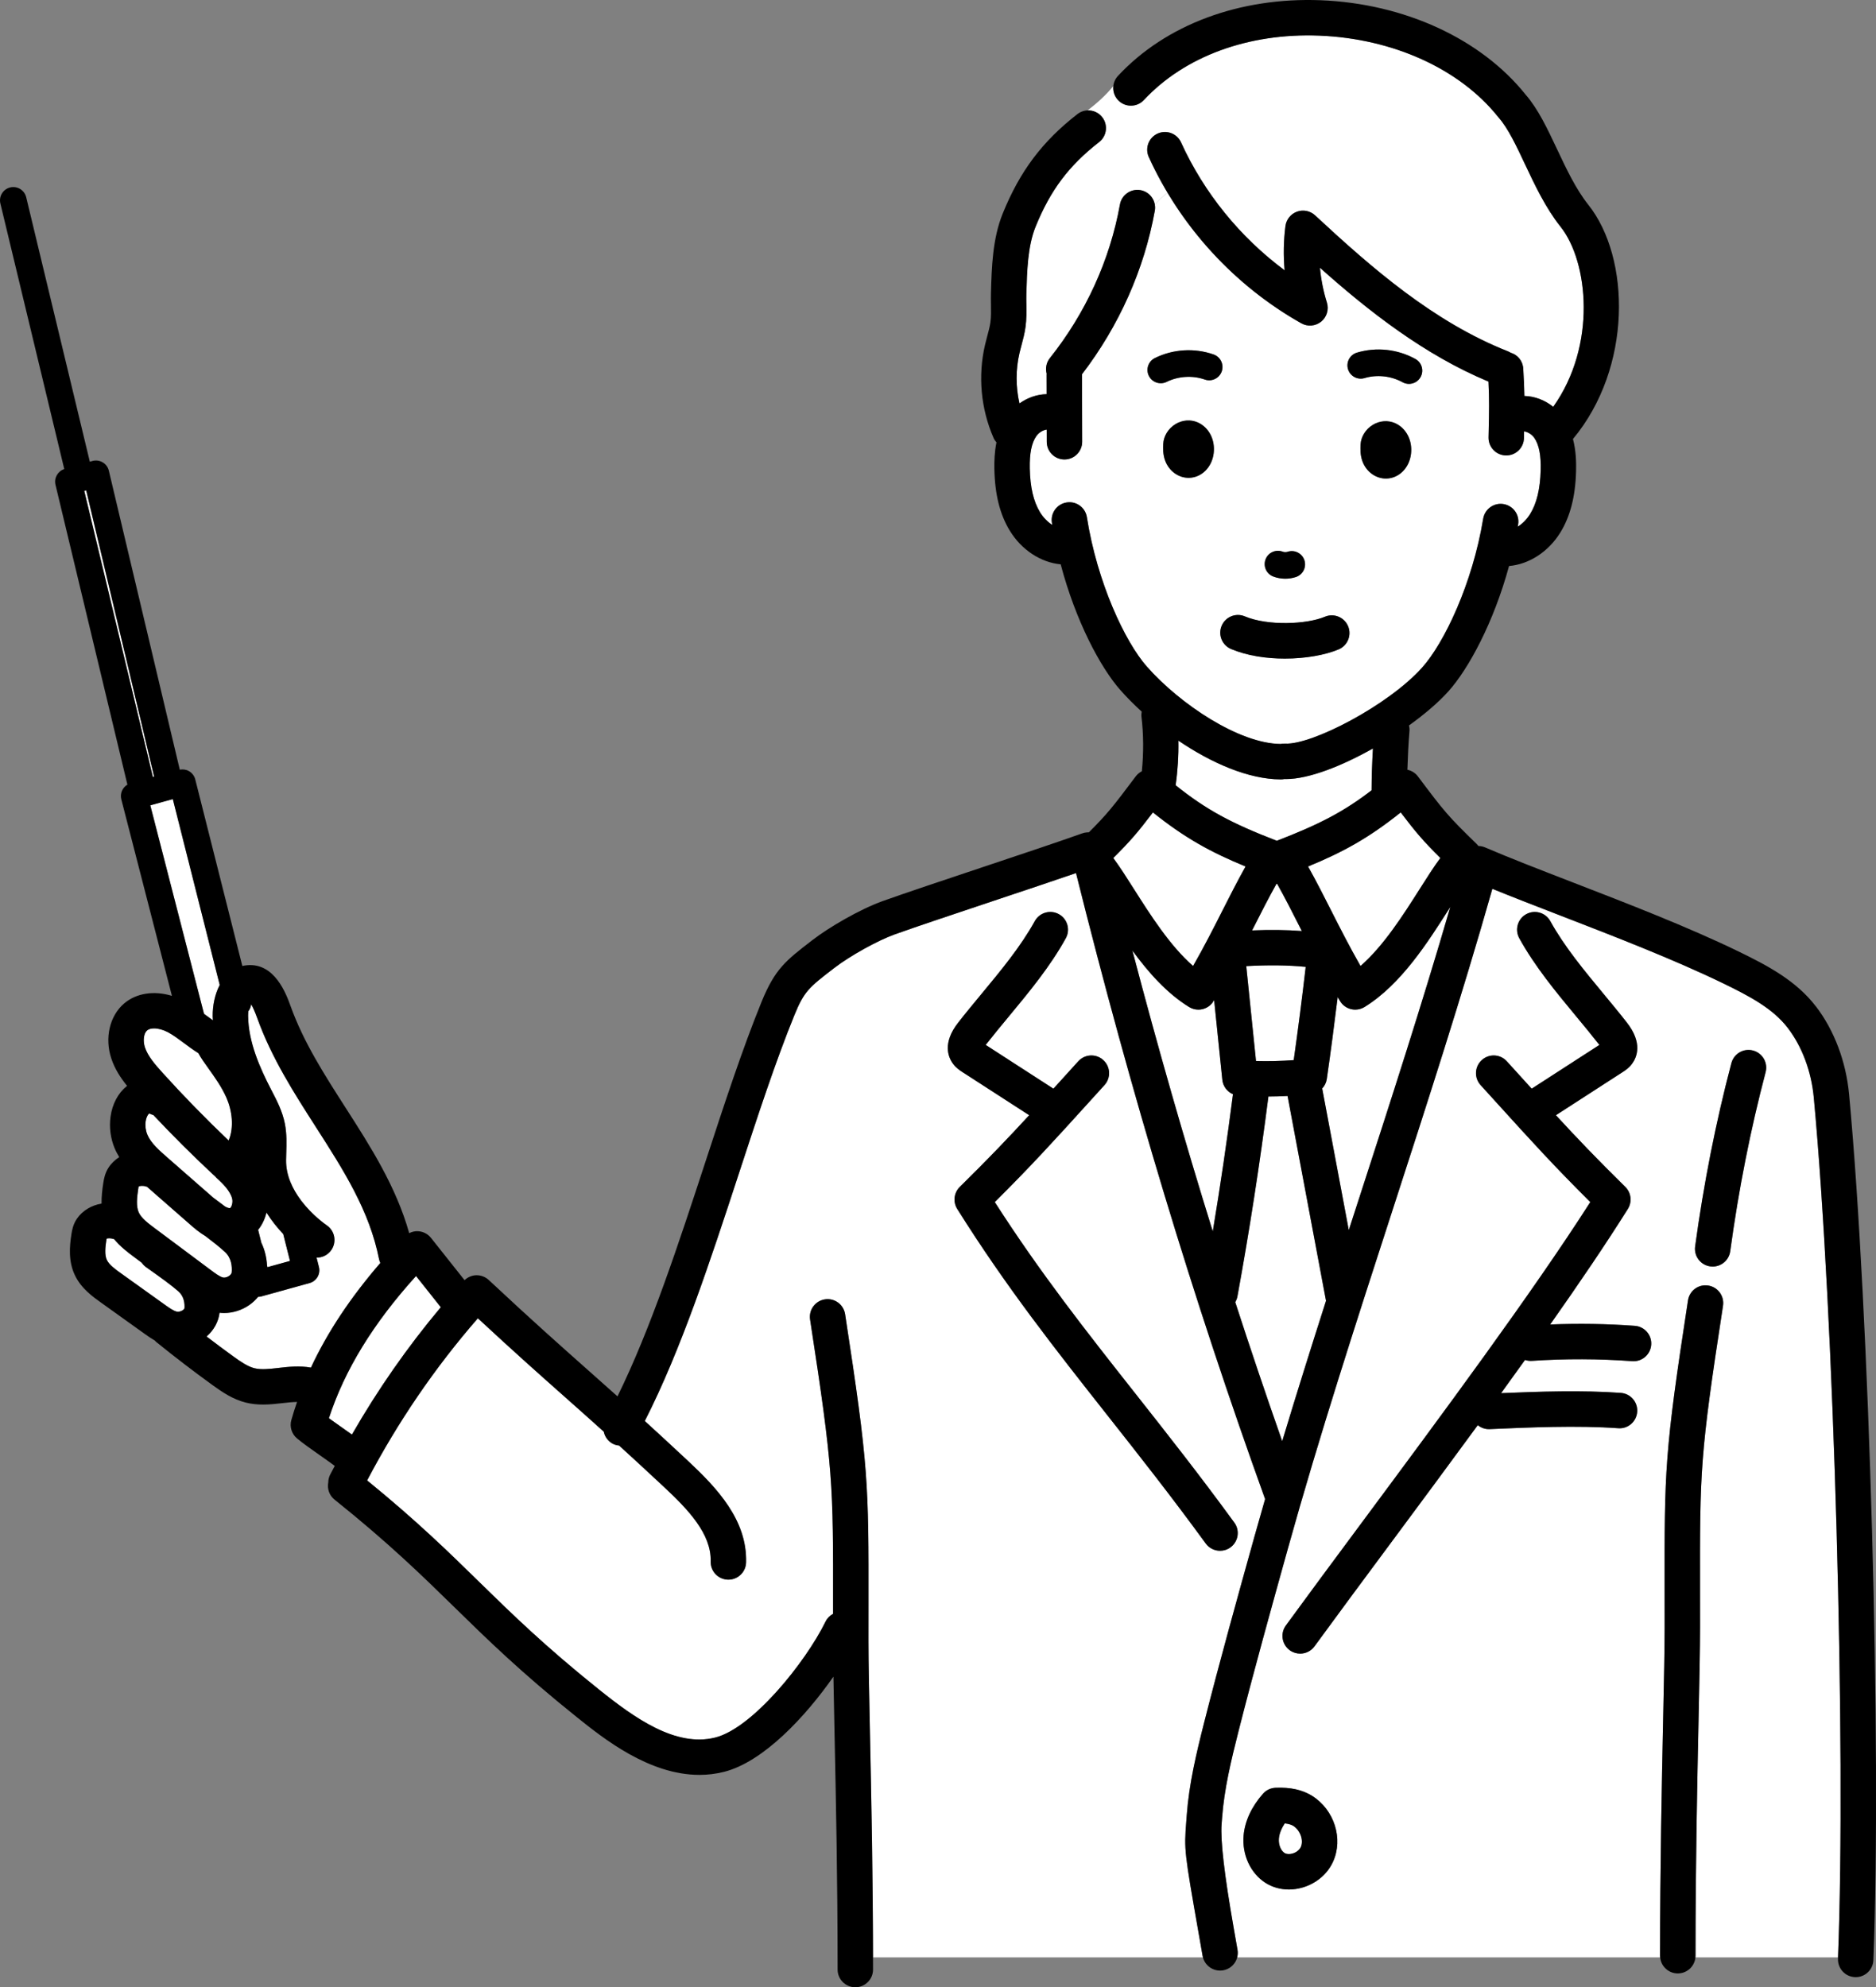 <?xml version="1.0" encoding="UTF-8"?><svg id="_レイヤー_2" xmlns="http://www.w3.org/2000/svg" width="257.721" height="273.014" viewBox="0 0 257.721 273.014"><rect x="0" y="0" width="257.721" height="273.014" fill="#808080" stroke="none"/><defs><style>.cls-1{fill:#fff;}</style></defs><g id="_レイヤー_1-2"><path class="cls-1" d="M179.7,119.041c1.146,2.052,2.142,4.019,3.18,6.067,1.211,2.391,2.455,4.845,4.026,7.602,3.176-2.77,5.867-7.011,8.105-10.536,1.022-1.612,1.959-3.087,2.86-4.302-2.339-2.32-3.349-3.499-5.446-6.258-4.439,3.55-7.973,5.471-12.726,7.427Z"/><path class="cls-1" d="M245.599,141.224c-2.051-2.68-5.257-4.371-8.927-6.15-6.738-3.269-15.064-6.488-22.41-9.328-3.295-1.274-6.453-2.496-9.25-3.636-4.121,14.536-8.984,29.555-13.703,44.111-4.966,15.315-10.102,31.153-14.332,46.338l-.033.117c-2.291,8.225-4.66,16.729-6.795,25.13-1.028,4.049-1.976,8.007-2.265,11.922l-.068.896q-.257,3.315,1.659,14.234l.528,3.016c.062.357.038.707-.049,1.036h58.127c-.007-.076-.023-.15-.023-.228,0-12.424.232-23.518.42-32.432.114-5.456.205-9.766.205-12.737l-.004-4.733c-.021-16.905-.022-19.078,3.215-40.135.203-1.329,1.439-2.244,2.775-2.035,1.328.204,2.239,1.446,2.035,2.775-3.181,20.686-3.179,22.456-3.158,39.389l.004,4.739c0,3.022-.091,7.354-.206,12.84-.187,8.892-.419,19.957-.419,32.329,0,.078-.016.152-.023.228h19.598c1.125-28.863-.55-88.375-3.329-118.116-.337-3.603-1.605-7.001-3.572-9.569ZM183.132,255.765c-.771,1.696-2.294,2.987-4.181,3.544-.627.185-1.263.276-1.888.276-1.157,0-2.276-.312-3.227-.922-2.052-1.314-3.227-3.869-2.992-6.508.176-1.976,1.097-3.956,2.662-5.729.439-.497,1.063-.794,1.728-.82,2.042-.086,3.694.282,5.02,1.112,3.049,1.911,4.313,5.886,2.878,9.047ZM224.414,187.007c-.061,0-.121-.002-.182-.007-4.558-.336-9.189-.351-13.763-.045-.341.024-.668-.021-.967-.124-1.082,1.511-2.177,3.032-3.288,4.564,5.144-.22,11.164-.423,16.448-.036,1.341.097,2.348,1.263,2.25,2.604s-1.258,2.354-2.604,2.25c-5.617-.407-12.3-.114-17.667.124-.036,0-.073.002-.109.002-.575,0-1.101-.209-1.52-.548-3.974,5.433-8.02,10.89-11.894,16.111-3.806,5.13-7.401,9.975-10.537,14.277-.477.653-1.218,1-1.969,1-.497,0-.999-.151-1.432-.467-1.086-.792-1.324-2.314-.533-3.4,3.148-4.319,6.749-9.172,10.562-14.311,10.924-14.724,23.242-31.328,31.259-43.856-5.043-5.021-8.172-8.471-12.716-13.481l-2.353-2.592c-.904-.994-.831-2.533.164-3.438.993-.905,2.532-.831,3.438.164l2.355,2.596c.363.4.715.788,1.062,1.17l9.3-6.01c-.019-.023-.037-.048-.057-.073-.992-1.27-2.023-2.515-3.115-3.832-2.8-3.379-5.695-6.874-7.834-10.755-.648-1.177-.22-2.657.958-3.306,1.176-.647,2.656-.22,3.306.957,1.916,3.479,4.662,6.793,7.318,9.998,1.065,1.287,2.168,2.617,3.202,3.941,2.185,2.795,1.385,4.743.713,5.655-.428.582-.937.912-1.273,1.131l-9.191,5.939c2.876,3.122,5.621,5.999,9.533,9.849.813.801.961,2.06.354,3.027-2.989,4.765-6.657,10.172-10.671,15.874,3.878-.153,7.777-.098,11.626.186,1.341.099,2.348,1.266,2.248,2.605-.094,1.279-1.161,2.255-2.424,2.255ZM242.56,147.298c-2.073,7.854-3.71,16.13-4.865,24.602-.166,1.22-1.21,2.104-2.408,2.104-.109,0-.22-.007-.332-.022-1.331-.182-2.264-1.408-2.082-2.74,1.182-8.667,2.857-17.142,4.982-25.186.343-1.301,1.679-2.08,2.974-1.731,1.3.343,2.075,1.675,1.731,2.974Z"/><path class="cls-1" d="M178.842,127.907c-.101-.2-.203-.4-.304-.599-1.025-2.023-2.012-3.966-3.133-5.97-1.12,2.002-2.107,3.944-3.131,5.966-.087.172-.175.345-.263.518,2.491-.103,4.728-.075,6.83.085Z"/><path class="cls-1" d="M172.548,145.765c1.727.046,3.457.006,5.18-.123.602-4.253,1.154-8.546,1.647-12.81-2.438-.239-5.078-.271-8.166-.103l1.339,13.036Z"/><path class="cls-1" d="M187.453,138.349c-.388.237-.83.361-1.276.361-.192,0-.385-.023-.574-.069-.631-.153-1.175-.552-1.51-1.108-.113-.187-.217-.366-.327-.55-.462,3.761-.951,7.524-1.494,11.254-.073.503-.303.95-.632,1.303l3.653,19.456c.462-1.428.925-2.856,1.385-4.276,4.292-13.237,8.708-26.863,12.56-40.122-.04.062-.079.124-.119.186-2.962,4.667-6.649,10.476-11.667,13.566Z"/><path class="cls-1" d="M169.697,178.889c2.081,6.417,4.23,12.782,6.451,19.104,1.932-6.409,3.96-12.861,6.018-19.287l-5.283-28.137c-.876.047-1.753.069-2.63.074-1.171,9.16-2.595,18.382-4.253,27.439-.054.294-.158.565-.302.807Z"/><path class="cls-1" d="M177.668,250.841c-.211-.132-.57-.277-1.168-.343-.398.6-.739,1.321-.808,2.088-.072.814.252,1.646.771,1.979.27.173.684.2,1.11.075.516-.152.947-.493,1.127-.889.419-.922-.073-2.31-1.032-2.911Z"/><path class="cls-1" d="M36.74,174.086l3.098-.857-.929-3.693c-.779-.828-1.588-1.812-2.302-2.953-.207.864-.589,1.686-1.145,2.377l.44,1.765c.461.958.725,2.023.787,3.159l.051.203Z"/><path class="cls-1" d="M21.167,141.287c-.401,0-.74.09-.958.276-.466.398-.597,1.42-.298,2.323.395,1.196,1.339,2.301,2.44,3.518,2.889,3.192,5.932,6.311,9.061,9.286.771-1.84.459-4.16-.313-5.905-.648-1.465-1.606-2.804-2.452-3.984-.562-.786-1.048-1.464-1.397-2.116-.715-.445-1.365-.93-2-1.402-.75-.559-1.459-1.087-2.177-1.47-.649-.346-1.339-.525-1.906-.525Z"/><path class="cls-1" d="M34.948,187.968c.932.235,2.088.102,3.314-.039,1.365-.157,2.882-.324,4.454-.044,2.265-4.857,5.424-9.62,9.535-14.377-.077-.169-.143-.346-.181-.536-1.315-6.661-4.893-12.238-8.68-18.144-2.987-4.657-6.075-9.473-8.048-14.951-.348-.966-.627-1.547-.839-1.913-.033.351-.166.68-.379.952-.024.205-.04.418-.038.646.036,3.62,1.619,7.152,3.162,10.131l.133.255c.663,1.275,1.414,2.72,1.751,4.416.28,1.408.234,2.8.194,4.027-.01.326-.021.652-.025.978-.029,2.12.903,4.001,2.012,5.49.038.046.071.094.105.144,1.524,1.992,3.333,3.241,3.465,3.33,1.112.755,1.403,2.268.648,3.38-.475.701-1.252,1.074-2.041,1.066l.324,1.289c.242.961-.328,1.939-1.283,2.204l-6.621,1.833c-.149.042-.303.06-.455.062-.338.413-.733.79-1.19,1.11-1.04.728-2.273,1.111-3.485,1.111-.207,0-.412-.018-.617-.04-.153,1.242-.783,2.4-1.783,3.265,1.193.912,2.395,1.809,3.601,2.683,1.072.777,2.035,1.439,2.967,1.674Z"/><path class="cls-1" d="M176.451,107.023c-.162.034-.329.053-.501.053h-.009c-4.42-.016-9.521-2.242-14.057-5.325.039,2.064-.089,4.122-.377,6.131,4.227,3.382,7.634,5.211,13.898,7.627,5.824-2.246,9.179-3.984,13.019-6.936.005-1.896.075-3.816.185-5.743-4.328,2.44-8.848,4.2-11.92,4.2-.081,0-.159-.004-.237-.006Z"/><path class="cls-1" d="M48.347,197.084c3.551-6.185,7.633-12.043,12.21-17.496l-3.403-4.286c-5.878,6.492-9.815,12.918-11.971,19.537.484.351,1.021.728,1.572,1.114.533.374,1.07.754,1.593,1.13Z"/><path class="cls-1" d="M158.642,28.129c.044.266.053.542.003.823-1.456,8.091-4.92,15.831-10.006,22.471,0,.012.004.023.004.036l.023,9.229c.003,1.344-1.083,2.437-2.428,2.44h-.006c-1.342,0-2.431-1.085-2.434-2.427l-.004-1.676c-.451.042-1.057.364-1.421.886-.658.942-.945,2.354-.904,4.444.05,2.578.508,4.545,1.402,6.013.45.74,1.046,1.342,1.688,1.753-.017-.103-.037-.203-.054-.306-.209-1.328.698-2.573,2.025-2.782,1.329-.215,2.573.697,2.783,2.025,1.406,8.936,5.21,17.088,8.239,20.522,4.587,5.199,12.706,10.589,18.375,10.628.199-.039.404-.062.617-.048,3.685.2,14.184-5.262,18.819-10.439,3.054-3.41,6.918-11.533,8.393-20.461.22-1.326,1.477-2.227,2.798-2.004,1.326.219,2.224,1.472,2.005,2.798-.017.103-.039.204-.056.306.645-.405,1.242-1.002,1.7-1.741.905-1.461,1.379-3.425,1.448-6.001.057-2.09-.221-3.504-.871-4.451-.358-.518-.955-.846-1.403-.898,0,.023,0,.043-.001.066l-.019.858c-.027,1.326-1.111,2.382-2.432,2.382-.018,0-.035,0-.053,0-1.344-.029-2.41-1.141-2.381-2.485l.019-.86c.06-2.778.091-4.294-.028-6.801-8.815-3.673-16.474-9.682-23.151-15.641.15,1.625.47,3.234.955,4.785.297.952-.017,1.99-.792,2.618-.776.628-1.855.718-2.726.229-7.548-4.251-13.923-10.509-18.37-17.933-.663.455-1.215,1.06-1.759,1.644ZM166.733,62.271c-.236,1.926-1.665,3.345-3.398,3.374-.017,0-.034,0-.051,0-1.416,0-2.708-.954-3.226-2.388-.317-.879-.279-1.714-.254-2.267v-.003c.051-1.076.692-2.117,1.676-2.718.957-.585,2.113-.667,3.093-.223,1.517.688,2.385,2.386,2.16,4.225ZM193.839,62.372c-.236,1.926-1.665,3.345-3.398,3.374-.017,0-.034,0-.051,0-1.416,0-2.708-.954-3.226-2.388-.316-.881-.278-1.714-.253-2.265.048-1.076.689-2.118,1.673-2.72.957-.586,2.115-.671,3.095-.226,1.517.688,2.385,2.386,2.16,4.225ZM186.412,48.446c2.668-.797,5.599-.48,8.036.874.881.49,1.198,1.601.709,2.482-.334.601-.956.939-1.598.939-.3,0-.604-.074-.885-.23-1.559-.866-3.51-1.079-5.218-.567-.963.288-1.982-.26-2.271-1.227-.288-.966.261-1.983,1.227-2.271ZM173.858,76.85c.357-.943,1.41-1.417,2.354-1.061.212.081.46.086.677.015.956-.319,1.988.204,2.306,1.16.315.957-.204,1.99-1.161,2.306-.474.157-.968.235-1.462.235-.562,0-1.123-.101-1.652-.301-.942-.357-1.417-1.411-1.061-2.354ZM171.016,84.679c3.126,1.321,8.477,1.112,10.994.05,1.237-.521,2.666.059,3.188,1.297.522,1.238-.059,2.666-1.297,3.188-1.854.781-4.57,1.264-7.397,1.264-2.555,0-5.2-.394-7.382-1.316-1.238-.523-1.817-1.951-1.294-3.189.522-1.238,1.951-1.817,3.188-1.294ZM166.721,48.697c.951.334,1.451,1.375,1.118,2.327-.334.951-1.374,1.453-2.327,1.118-1.684-.59-3.642-.47-5.238.321-.261.129-.537.19-.81.19-.672,0-1.318-.373-1.637-1.015-.447-.903-.078-1.999.825-2.446,2.499-1.238,5.44-1.418,8.068-.495Z"/><path class="cls-1" d="M149.403,15.174c.757-.03,1.516.288,2.017.931.826,1.061.636,2.59-.425,3.416-4.168,3.245-6.7,6.62-8.739,11.649-1.074,2.65-1.172,6.125-1.258,9.189-.014.47-.005.94.003,1.41.016,1.015.033,2.063-.122,3.178-.125.896-.343,1.709-.554,2.495-.093.348-.187.695-.268,1.044-.533,2.28-.521,4.668-.008,6.946,1.124-.814,2.437-1.256,3.732-1.278l-.007-2.684c0-.041.01-.078.012-.119-.195-.722-.063-1.522.439-2.151,4.927-6.184,8.257-13.484,9.628-21.11.238-1.324,1.512-2.203,2.826-1.964,1.042.187,1.799,1.015,1.962,2.003.544-.584,1.096-1.189,1.759-1.644-.95-1.586-1.817-3.222-2.582-4.907-.556-1.224-.015-2.667,1.209-3.223,1.222-.557,2.666-.016,3.223,1.208,3.155,6.941,8.112,13.032,14.228,17.573-.181-2.026-.144-4.071.114-6.078.117-.904.729-1.667,1.586-1.977.854-.311,1.816-.116,2.483.504,7.802,7.241,16.275,14.648,26.507,18.687.125.049.239.115.351.181.96.283,1.678,1.124,1.741,2.176.092,1.514.139,2.684.159,3.771,1.388.035,2.793.553,3.96,1.491,6.006-8.446,4.826-19.944,1.007-24.74-2.059-2.585-3.558-5.769-4.881-8.578-1.196-2.541-2.326-4.94-3.608-6.398-.026-.03-.051-.06-.075-.09-5.267-6.614-14.466-10.797-24.608-11.189-9.716-.375-18.482,2.849-24.069,8.848-.916.983-2.456,1.039-3.439.122-.587-.546-.835-1.314-.753-2.053-1.029,1.275-2.247,2.36-3.55,3.362Z"/><path class="cls-1" d="M20.047,174.069c-.234-.167-.421-.372-.576-.595l-1.133-.846c-.811-.605-1.82-1.368-2.662-2.396-.033-.009-.066-.011-.099-.021-.435-.141-.775-.096-.935-.04-.005.035-.01.071-.016.106-.167,1.056-.275,2.128.056,2.823.33.692,1.267,1.357,2.094,1.943,1.261.895,2.112,1.508,2.962,2.121.846.61,1.691,1.221,2.945,2.109.547.389,1.11.789,1.57.913.221.06.54-.002.793-.152.199-.118.283-.246.291-.279.053-.69-.051-1.661-.842-2.356-1.008-.885-2.503-1.947-3.95-2.976l-.5-.355Z"/><path class="cls-1" d="M30.615,175.501c.232.063.587-.023.859-.213.164-.115.343-.304.358-.492.064-.824-.042-1.976-.917-2.786-.712-.66-1.664-1.41-2.669-2.174-.885-.527-1.594-1.144-2.05-1.543l-6.006-5.256c-.041-.011-.083-.014-.124-.028-.49-.164-.888-.081-1.027.009-.02.088-.029.179-.042.268-.188,1.211-.311,2.442.06,3.273.356.799,1.332,1.527,2.192,2.17l7.755,5.788c.563.42,1.146.854,1.611.984Z"/><path class="cls-1" d="M29.713,161.789c-.069-.063-.124-.135-.184-.203-.124-.102-.225-.196-.3-.266-2.795-2.609-5.527-5.335-8.157-8.129-.188-.052-.372-.119-.548-.218-.02.008-.04.019-.055.03-.214.174-.394.592-.459,1.066-.083.605,0,1.25.234,1.812.481,1.157,1.636,2.167,2.753,3.144l6.288,5.502.47.351c.395.295.793.593,1.187.891.412.221.603.217.668.193.159-.079.429-.703.28-1.298-.259-1.037-1.246-2.036-2.177-2.876Z"/><path class="cls-1" d="M165.208,268.712l-.528-3.014c-1.983-11.308-2.021-11.524-1.717-15.451l.067-.878c.317-4.309,1.317-8.496,2.401-12.764,2.147-8.454,4.524-16.985,6.823-25.236l.032-.118c.49-1.759.995-3.529,1.508-5.302-9.925-27.544-18.428-55.719-25.976-86.001-3.069,1.058-7.209,2.441-11.248,3.789-5.275,1.762-10.73,3.584-13.675,4.641-2.346.842-6.146,2.954-8.296,4.613l-.119.092c-3.318,2.558-4.008,3.091-5.356,6.399-2.563,6.293-4.998,13.728-7.575,21.598-3.928,11.999-7.983,24.374-12.972,34.143,1.781,1.622,3.738,3.425,5.97,5.514,3.93,3.678,8.109,8.088,7.947,13.917-.037,1.32-1.119,2.366-2.431,2.366-.023,0-.046,0-.069,0-1.343-.037-2.402-1.157-2.365-2.5.106-3.808-3.107-7.141-6.407-10.228-2.32-2.171-4.336-4.026-6.172-5.697-.309-.033-.617-.108-.906-.267-.65-.356-1.062-.967-1.202-1.64-1.916-1.726-3.661-3.276-5.37-4.792-3.447-3.059-6.999-6.211-11.926-10.786-5.916,6.793-11.015,14.274-15.211,22.275,6.836,5.569,11.187,9.828,15.403,13.956,4.421,4.327,8.992,8.802,16.484,14.801,4.858,3.891,10.496,7.929,15.936,6.565,5.102-1.278,12.381-10.288,15.151-15.929.232-.473.6-.833,1.032-1.065v-1.04c.021-16.932.024-18.702-3.156-39.388-.204-1.329.707-2.571,2.036-2.775,1.325-.205,2.571.707,2.775,2.035,3.237,21.057,3.234,23.229,3.214,40.134l-.004,4.734c0,2.972.091,7.281.206,12.737.179,8.509.397,19.019.417,30.761h45.331c-.017-.066-.041-.129-.053-.197ZM131.498,166.086c-.606-.968-.459-2.227.354-3.027,3.913-3.85,6.657-6.727,9.533-9.849l-9.188-5.937c-.34-.221-.849-.551-1.277-1.134-.671-.912-1.471-2.86.714-5.655,1.033-1.322,2.135-2.651,3.199-3.937,2.657-3.206,5.404-6.521,7.321-10.001.648-1.177,2.13-1.606,3.306-.957,1.178.648,1.606,2.128.958,3.306-2.14,3.883-5.036,7.378-7.837,10.758-1.092,1.317-2.122,2.561-3.112,3.828-.021.025-.039.05-.057.074l9.3,6.01c.347-.382.699-.77,1.062-1.17l2.355-2.596c.903-.995,2.443-1.069,3.438-.164.995.904,1.068,2.443.164,3.438l-2.353,2.592c-4.544,5.011-7.673,8.461-12.716,13.48,6.244,9.744,12.59,17.787,19.285,26.274,4.358,5.525,8.865,11.238,13.623,17.764.791,1.086.553,2.608-.533,3.4-.433.315-.935.467-1.432.467-.751,0-1.492-.347-1.969-1-4.702-6.451-9.18-12.127-13.511-17.616-7.152-9.066-13.909-17.631-20.63-28.348Z"/><path class="cls-1" d="M28.158,139.38c.373.278.735.547,1.093.795-.008-.189-.03-.374-.032-.565-.015-1.472.3-3.023.966-4.295l-6.444-25.534-3.093.856,7.378,28.646c.043.032.089.064.132.095Z"/><path class="cls-1" d="M166.796,137.4c-.027.045-.051.087-.078.132-.335.557-.879.955-1.51,1.108-.189.046-.383.069-.574.069-.447,0-.889-.124-1.276-.361-3.041-1.873-5.592-4.746-7.79-7.757,3.464,13.197,7.133,26.016,11.042,38.583,1.042-6.262,1.968-12.566,2.775-18.845-.793-.34-1.371-1.086-1.464-1.985l-1.124-10.944Z"/><path class="cls-1" d="M152.94,117.872c.9,1.215,1.837,2.69,2.859,4.302,2.238,3.525,4.931,7.767,8.105,10.536,1.573-2.758,2.816-5.213,4.028-7.605,1.037-2.047,2.033-4.013,3.178-6.064-4.753-1.956-8.286-3.877-12.726-7.427-2.099,2.761-3.108,3.94-5.445,6.258Z"/><polygon class="cls-1" points="11.842 67.369 11.579 67.444 21.006 106.751 21.175 106.705 11.842 67.369"/><path d="M167.608,213.05c.497,0,.999-.151,1.432-.467,1.086-.792,1.324-2.314.533-3.4-4.758-6.525-9.265-12.238-13.623-17.764-6.695-8.487-13.041-16.53-19.285-26.274,5.043-5.02,8.172-8.47,12.716-13.48l2.353-2.592c.904-.994.831-2.533-.164-3.438-.994-.905-2.534-.831-3.438.164l-2.355,2.596c-.363.4-.715.788-1.062,1.17l-9.3-6.01c.018-.024.036-.049.057-.074.99-1.268,2.021-2.511,3.112-3.828,2.801-3.38,5.697-6.875,7.837-10.758.648-1.177.22-2.657-.958-3.306-1.176-.649-2.657-.22-3.306.957-1.917,3.48-4.664,6.795-7.321,10.001-1.064,1.285-2.166,2.614-3.199,3.937-2.185,2.795-1.385,4.743-.714,5.655.429.583.938.913,1.277,1.134l9.188,5.937c-2.876,3.122-5.621,5.999-9.533,9.849-.813.801-.961,2.06-.354,3.027,6.721,10.717,13.478,19.281,20.63,28.348,4.331,5.489,8.809,11.165,13.511,17.616.477.653,1.218,1,1.969,1Z"/><path d="M249.464,138.265c-2.697-3.522-6.586-5.591-10.668-7.571-6.919-3.356-15.346-6.614-22.779-9.488-4.455-1.723-8.663-3.35-11.99-4.783-.303-.13-.617-.193-.928-.197-.069-.088-.135-.178-.216-.257-3.99-3.881-4.442-4.443-8.101-9.315-.353-.471-.867-.783-1.437-.906.055-1.772.14-3.553.288-5.336.021-.259-.01-.508-.066-.748,2.151-1.547,4.055-3.17,5.422-4.696,2.764-3.086,6.206-9.437,8.321-17.207,2.724-.234,5.386-1.923,7.032-4.579,1.371-2.213,2.082-4.972,2.175-8.433.033-1.235-.002-2.829-.427-4.437,8.158-9.783,7.933-24.87,2.104-32.19-1.704-2.141-3.017-4.926-4.285-7.62-1.337-2.838-2.6-5.521-4.315-7.492C203.453,5.328,192.919.478,181.404.032c-11.131-.423-21.267,3.357-27.82,10.394-.916.983-.861,2.523.123,3.439.983.917,2.523.861,3.439-.122,5.587-5.999,14.354-9.222,24.069-8.848,10.143.393,19.342,4.576,24.608,11.189.024.031.049.061.075.09,1.282,1.458,2.412,3.858,3.608,6.398,1.323,2.809,2.822,5.993,4.881,8.578,3.818,4.796,4.998,16.294-1.007,24.74-1.167-.938-2.573-1.456-3.96-1.491-.02-1.086-.067-2.256-.159-3.771-.064-1.052-.782-1.893-1.741-2.176-.112-.067-.226-.132-.351-.181-10.231-4.039-18.705-11.446-26.507-18.687-.667-.621-1.629-.815-2.483-.504-.857.31-1.469,1.073-1.586,1.977-.258,2.007-.295,4.052-.114,6.078-6.115-4.541-11.072-10.631-14.228-17.573-.557-1.224-2.001-1.765-3.223-1.208-1.224.556-1.765,1.999-1.209,3.223,4.351,9.57,11.792,17.681,20.952,22.84.87.489,1.949.399,2.726-.229.775-.628,1.089-1.666.792-2.618-.485-1.551-.805-3.16-.955-4.785,6.677,5.958,14.336,11.968,23.151,15.641.119,2.506.088,4.023.028,6.801l-.019.86c-.029,1.344,1.037,2.456,2.381,2.485.018,0,.035,0,.053,0,1.32,0,2.404-1.056,2.432-2.382l.019-.858c0-.023,0-.043.001-.066.448.052,1.045.379,1.403.898.65.947.928,2.361.871,4.451-.069,2.577-.543,4.54-1.448,6.001-.458.739-1.055,1.337-1.7,1.741.018-.103.039-.203.056-.306.219-1.326-.679-2.579-2.005-2.798-1.321-.223-2.578.678-2.798,2.004-1.475,8.928-5.339,17.051-8.393,20.461-4.636,5.177-15.135,10.639-18.819,10.439-.213-.014-.418.009-.617.048-5.669-.039-13.788-5.429-18.375-10.628-3.029-3.435-6.833-11.587-8.239-20.522-.21-1.329-1.454-2.241-2.783-2.025-1.327.209-2.234,1.455-2.025,2.782.016.103.037.203.054.306-.642-.411-1.237-1.013-1.688-1.753-.895-1.468-1.353-3.435-1.402-6.013-.041-2.091.246-3.502.904-4.444.364-.522.969-.845,1.421-.886l.004,1.676c.003,1.342,1.092,2.427,2.434,2.427h.006c1.345-.003,2.431-1.096,2.428-2.44l-.023-9.229c0-.012-.003-.023-.004-.036,5.086-6.639,8.55-14.379,10.006-22.471.237-1.323-.642-2.588-1.965-2.826-1.314-.238-2.588.641-2.826,1.964-1.371,7.626-4.701,14.926-9.628,21.11-.502.63-.633,1.43-.439,2.151-.002.04-.012.078-.012.119l.007,2.684c-1.295.022-2.608.464-3.732,1.278-.514-2.278-.526-4.666.008-6.946.081-.35.175-.697.268-1.044.211-.786.429-1.6.554-2.495.155-1.114.138-2.163.122-3.178-.008-.47-.017-.939-.003-1.41.086-3.065.184-6.54,1.258-9.189,2.039-5.029,4.571-8.404,8.739-11.649,1.061-.826,1.251-2.355.425-3.416-.825-1.061-2.354-1.251-3.415-.425-4.835,3.765-7.903,7.851-10.259,13.662-1.404,3.463-1.516,7.404-1.613,10.881-.016.541-.008,1.083,0,1.625.015.868.027,1.688-.075,2.429-.083.597-.254,1.233-.435,1.906-.106.398-.213.796-.307,1.197-.991,4.242-.577,8.776,1.165,12.768.103.237.242.446.404.631-.269,1.339-.304,2.632-.284,3.671.067,3.462.758,6.226,2.112,8.45,1.626,2.668,4.275,4.378,6.998,4.632,2.056,7.784,5.45,14.16,8.191,17.268.88.997,1.873,1.995,2.939,2.969-.042.232-.061.471-.032.718.292,2.43.302,5.007.049,7.475-.322.167-.609.397-.831.693-3.077,4.098-3.895,5.155-6.444,7.689-.012,0-.025.002-.037.002-.078,0-.155.003-.234.01-.085.007-.169.02-.254.036-.039.008-.077.007-.116.017-.041.01-.076.029-.116.041-.041.012-.083.016-.124.031-2.944,1.057-8.399,2.878-13.675,4.641-5.3,1.77-10.781,3.601-13.776,4.676-3.161,1.134-7.376,3.605-9.625,5.339l-.12.092c-3.57,2.753-5.048,3.893-6.892,8.418-2.627,6.451-5.088,13.965-7.692,21.92-3.713,11.339-7.541,23.016-12.097,32.271-1.4-1.253-2.723-2.428-4.024-3.583-3.834-3.403-7.8-6.922-13.656-12.401-.476-.444-1.108-.679-1.761-.654-.59.024-1.142.27-1.568.673l-4.608-5.805c-.436-.55-1.087-.884-1.788-.918-.427-.025-.837.078-1.207.266-1.806-6.415-5.317-11.895-8.729-17.214-2.972-4.634-5.779-9.011-7.566-13.973-.59-1.638-2.168-5.994-6.01-5.618-.214.021-.42.057-.618.104l-6.469-25.635c-.12-.476-.427-.884-.852-1.131-.386-.224-.838-.289-1.273-.204l-9.745-41.074c-.115-.485-.423-.902-.854-1.153-.43-.252-.943-.318-1.423-.18l-.337.096L3.6,27.099c-.236-.98-1.218-1.583-2.201-1.348-.98.235-1.583,1.221-1.348,2.201l8.777,36.488c-.897.295-1.428,1.227-1.206,2.154l9.88,41.201c-.679.405-1.043,1.215-.837,2.016l6.955,27.001c-2.44-.741-4.891-.392-6.578,1.054-1.979,1.696-2.684,4.729-1.753,7.546.477,1.445,1.264,2.646,2.171,3.77-.017.013-.035.022-.052.036-1.194.965-1.982,2.452-2.221,4.19-.201,1.473-.006,2.974.562,4.342.18.433.399.832.633,1.215-.579.377-1.088.853-1.471,1.443-.48.74-.626,1.489-.725,2.131-.142.915-.248,1.859-.233,2.809-1.395.242-2.62.958-3.397,2.097-.535.783-.667,1.622-.738,2.072-.275,1.741-.435,3.777.469,5.676.875,1.838,2.493,2.984,3.674,3.821,1.247.884,2.089,1.491,2.93,2.099.855.616,1.709,1.232,2.975,2.131.41.291.872.617,1.395.915.077.082.152.167.242.24,2.48,2.005,5.044,3.969,7.62,5.836,1.433,1.038,2.865,2.008,4.636,2.453.812.204,1.612.274,2.387.274.935,0,1.833-.103,2.671-.199.696-.08,1.366-.151,1.989-.159-.283.824-.55,1.65-.784,2.482-.261.925.047,1.917.786,2.531.837.697,1.961,1.486,3.151,2.321.694.487,1.393.98,2.03,1.451-.211.404-.432.801-.638,1.208-.172.339-.248.698-.254,1.054-.168.861.125,1.782.857,2.367,7.491,5.998,12.062,10.473,16.482,14.799,4.506,4.411,9.166,8.973,16.847,15.122,3.595,2.88,9.862,7.898,16.803,7.898,1.105,0,2.227-.128,3.358-.411,5.437-1.361,11.245-7.636,15.049-13.081.038,2.28.093,4.915.156,7.906.187,8.892.419,19.957.419,32.329,0,1.344,1.089,2.434,2.434,2.434s2.434-1.09,2.434-2.434c0-12.424-.233-23.518-.42-32.432-.115-5.456-.206-9.766-.206-12.737l.004-4.734c.02-16.905.023-19.077-3.214-40.134-.204-1.328-1.45-2.24-2.775-2.035-1.329.204-2.24,1.446-2.036,2.775,3.18,20.686,3.178,22.456,3.157,39.388v1.04c-.432.232-.8.592-1.033,1.065-2.77,5.641-10.05,14.65-15.151,15.929-5.44,1.363-11.078-2.675-15.936-6.565-7.493-5.999-12.063-10.474-16.484-14.801-4.216-4.127-8.567-8.386-15.403-13.956,4.197-8.001,9.295-15.482,15.211-22.275,4.927,4.575,8.479,7.728,11.926,10.786,1.709,1.516,3.454,3.066,5.37,4.792.14.673.552,1.284,1.202,1.64.289.159.597.234.906.267,1.836,1.67,3.852,3.526,6.172,5.697,3.3,3.087,6.513,6.42,6.407,10.228-.038,1.343,1.021,2.463,2.365,2.5.023,0,.046,0,.069,0,1.312,0,2.395-1.046,2.431-2.366.162-5.829-4.017-10.239-7.947-13.917-2.232-2.088-4.189-3.891-5.97-5.514,4.989-9.769,9.044-22.143,12.972-34.143,2.577-7.87,5.012-15.305,7.575-21.598,1.348-3.309,2.038-3.841,5.356-6.399l.119-.092c2.151-1.659,5.95-3.771,8.296-4.613,2.945-1.057,8.399-2.878,13.675-4.641,4.039-1.349,8.179-2.731,11.248-3.789,7.548,30.282,16.05,58.457,25.976,86.001-.512,1.774-1.017,3.543-1.508,5.302l-.032.118c-2.299,8.251-4.676,16.782-6.823,25.236-1.084,4.268-2.084,8.455-2.401,12.764l-.067.878c-.305,3.927-.267,4.144,1.717,15.451l.528,3.014c.207,1.182,1.234,2.014,2.395,2.014.14,0,.28-.012.423-.036,1.323-.231,2.209-1.493,1.978-2.816l-.528-3.016q-1.916-10.919-1.659-14.234l.068-.896c.289-3.915,1.236-7.873,2.265-11.922,2.135-8.4,4.504-16.905,6.795-25.13l.033-.117c4.23-15.185,9.366-31.022,14.332-46.338,4.719-14.556,9.582-29.575,13.703-44.111,2.797,1.14,5.955,2.362,9.25,3.636,7.346,2.84,15.672,6.06,22.41,9.328,3.67,1.779,6.876,3.471,8.927,6.15,1.967,2.568,3.235,5.967,3.572,9.569,2.785,29.805,4.462,89.511,3.322,118.305-.053,1.344.992,2.476,2.335,2.528.033,0,.065.002.099.002,1.3,0,2.378-1.027,2.43-2.337,1.146-28.955-.539-88.986-3.34-118.951-.421-4.502-2.038-8.79-4.553-12.075ZM38.909,169.536l.929,3.693-3.098.857-.051-.203c-.063-1.135-.327-2.201-.787-3.159l-.44-1.765c.556-.691.938-1.513,1.145-2.377.714,1.141,1.523,2.125,2.302,2.953ZM29.004,174.516l-7.755-5.788c-.861-.643-1.836-1.371-2.192-2.17-.371-.831-.248-2.062-.06-3.273.014-.089.023-.18.042-.268.139-.09.537-.173,1.027-.009.041.014.083.017.124.028l6.006,5.256c.456.399,1.164,1.016,2.05,1.543,1.005.764,1.958,1.514,2.669,2.174.875.811.981,1.962.917,2.786-.015.188-.194.377-.358.492-.272.189-.626.276-.859.213-.465-.13-1.048-.564-1.611-.984ZM20.01,154.069c.065-.475.245-.893.459-1.066.015-.012.036-.022.055-.03.176.099.361.166.548.218,2.63,2.794,5.362,5.52,8.157,8.129.075.07.176.163.3.266.06.068.115.141.184.203.931.84,1.917,1.839,2.177,2.876.149.595-.121,1.219-.28,1.298-.065.024-.256.028-.668-.193-.394-.298-.792-.596-1.187-.891l-.47-.351-6.288-5.502c-1.117-.977-2.271-1.986-2.753-3.144-.234-.562-.317-1.207-.234-1.812ZM11.842,67.369l9.332,39.335-.169.047-9.426-39.307.263-.075ZM23.741,109.782l6.444,25.534c-.667,1.272-.981,2.823-.966,4.295.002.191.025.376.032.565-.358-.248-.72-.518-1.093-.795-.043-.032-.089-.063-.132-.095l-7.378-28.646,3.093-.856ZM20.209,141.563c.217-.187.556-.276.958-.276.566,0,1.257.18,1.906.525.718.383,1.427.911,2.177,1.47.634.473,1.285.957,2,1.402.349.652.834,1.33,1.397,2.116.846,1.181,1.804,2.52,2.452,3.984.772,1.745,1.084,4.065.313,5.905-3.129-2.976-6.172-6.094-9.061-9.286-1.101-1.217-2.045-2.321-2.44-3.518-.298-.903-.167-1.925.298-2.323ZM19.739,177.166c-.85-.613-1.702-1.227-2.962-2.121-.827-.586-1.765-1.251-2.094-1.943-.331-.695-.223-1.768-.056-2.823.005-.035.01-.071.016-.106.159-.056.5-.101.935.04.033.011.066.012.099.021.842,1.028,1.851,1.791,2.662,2.396l1.133.846c.155.223.342.428.576.595l.5.355c1.447,1.028,2.942,2.091,3.95,2.976.792.695.895,1.666.842,2.356-.008.033-.092.161-.291.279-.253.15-.572.212-.793.152-.459-.124-1.023-.524-1.57-.913-1.254-.889-2.099-1.499-2.945-2.109ZM38.262,187.929c-1.226.141-2.383.274-3.314.039-.932-.234-1.895-.896-2.967-1.674-1.206-.874-2.409-1.772-3.601-2.683,1-.865,1.631-2.022,1.783-3.265.205.022.41.04.617.04,1.211,0,2.445-.384,3.485-1.111.457-.32.851-.697,1.19-1.11.153-.003.306-.02.455-.062l6.621-1.833c.956-.265,1.525-1.243,1.283-2.204l-.324-1.289c.789.008,1.566-.364,2.041-1.066.754-1.112.464-2.625-.648-3.38-.131-.089-1.941-1.338-3.465-3.33-.033-.05-.067-.098-.105-.144-1.109-1.489-2.041-3.369-2.012-5.49.004-.325.015-.651.025-.978.04-1.228.085-2.619-.194-4.027-.338-1.696-1.089-3.141-1.751-4.416l-.133-.255c-1.543-2.979-3.125-6.511-3.162-10.131-.002-.227.014-.441.038-.646.213-.273.346-.601.379-.952.212.366.491.948.839,1.913,1.973,5.479,5.061,10.294,8.048,14.951,3.788,5.905,7.365,11.482,8.68,18.144.038.191.103.367.181.536-4.11,4.757-7.27,9.52-9.535,14.377-1.573-.281-3.089-.113-4.454.044ZM46.755,195.954c-.551-.387-1.088-.764-1.572-1.114,2.156-6.619,6.093-13.045,11.971-19.537l3.403,4.286c-4.577,5.453-8.659,11.311-12.21,17.496-.522-.377-1.06-.756-1.593-1.13ZM197.872,117.871c-.901,1.215-1.838,2.69-2.86,4.302-2.238,3.525-4.93,7.767-8.105,10.536-1.571-2.757-2.815-5.211-4.026-7.602-1.038-2.048-2.034-4.015-3.18-6.067,4.753-1.956,8.286-3.877,12.726-7.427,2.098,2.759,3.107,3.938,5.446,6.258ZM155.567,130.591c2.199,3.011,4.749,5.884,7.79,7.757.388.237.829.361,1.276.361.191,0,.385-.023.574-.069.631-.153,1.175-.552,1.51-1.108.027-.045.051-.087.078-.132l1.124,10.944c.092.899.67,1.645,1.464,1.985-.807,6.279-1.733,12.583-2.775,18.845-3.908-12.567-7.577-25.386-11.042-38.583ZM172.548,145.765l-1.339-13.036c3.088-.168,5.729-.136,8.166.103-.493,4.264-1.046,8.557-1.647,12.81-1.723.129-3.453.169-5.18.123ZM172.012,127.822c.087-.172.176-.346.263-.518,1.024-2.022,2.01-3.964,3.131-5.966,1.121,2.003,2.108,3.946,3.133,5.97.101.199.203.399.304.599-2.102-.159-4.339-.188-6.83-.085ZM175.942,107.076h.009c.172,0,.339-.019.501-.053.079.002.156.006.237.006,3.072,0,7.592-1.76,11.92-4.2-.109,1.927-.18,3.847-.185,5.743-3.84,2.952-7.195,4.69-13.019,6.936-6.263-2.415-9.671-4.244-13.898-7.627.287-2.009.416-4.067.377-6.131,4.536,3.083,9.637,5.308,14.057,5.325ZM158.385,111.614c4.439,3.55,7.973,5.471,12.726,7.427-1.145,2.051-2.141,4.017-3.178,6.064-1.212,2.392-2.455,4.847-4.028,7.605-3.175-2.77-5.867-7.011-8.105-10.536-1.022-1.611-1.959-3.087-2.859-4.302,2.337-2.318,3.347-3.497,5.445-6.258ZM169.697,178.889c.144-.242.249-.514.302-.807,1.658-9.057,3.082-18.279,4.253-27.439.877-.005,1.754-.027,2.63-.074l5.283,28.137c-2.057,6.426-4.086,12.878-6.018,19.287-2.221-6.322-4.37-12.687-6.451-19.104ZM186.679,164.718c-.46,1.42-.923,2.848-1.385,4.276l-3.653-19.456c.329-.353.559-.8.632-1.303.543-3.73,1.031-7.493,1.494-11.254.11.184.214.363.327.55.335.557.879.955,1.51,1.108.189.046.382.069.574.069.446,0,.889-.124,1.276-.361,5.018-3.09,8.705-8.899,11.667-13.566.04-.063.079-.124.119-.186-3.852,13.259-8.268,26.885-12.56,40.122Z"/><path d="M240.828,144.324c-1.295-.349-2.631.431-2.974,1.731-2.125,8.044-3.801,16.519-4.982,25.186-.182,1.332.751,2.559,2.082,2.74.112.016.223.022.332.022,1.198,0,2.242-.885,2.408-2.104,1.155-8.472,2.792-16.748,4.865-24.602.344-1.299-.432-2.631-1.731-2.974Z"/><path d="M234.669,176.609c-1.336-.209-2.572.706-2.775,2.035-3.237,21.057-3.235,23.229-3.215,40.135l.004,4.733c0,2.972-.091,7.281-.205,12.737-.188,8.914-.42,20.008-.42,32.432,0,1.344,1.09,2.434,2.434,2.434s2.434-1.09,2.434-2.434c0-12.372.232-23.438.419-32.329.115-5.485.206-9.817.206-12.84l-.004-4.739c-.021-16.933-.022-18.703,3.158-39.389.204-1.329-.707-2.571-2.035-2.775Z"/><path d="M224.59,182.146c-3.849-.284-7.747-.339-11.626-.186,4.014-5.702,7.682-11.109,10.671-15.874.606-.968.459-2.227-.354-3.027-3.913-3.85-6.657-6.727-9.533-9.849l9.191-5.939c.337-.219.846-.549,1.273-1.131.672-.912,1.472-2.86-.713-5.655-1.034-1.324-2.137-2.654-3.202-3.941-2.656-3.205-5.402-6.519-7.318-9.998-.649-1.177-2.13-1.604-3.306-.957-1.178.648-1.606,2.128-.958,3.306,2.139,3.882,5.034,7.376,7.834,10.755,1.092,1.317,2.123,2.562,3.115,3.832.02.025.038.05.057.073l-9.3,6.01c-.347-.382-.699-.77-1.062-1.17l-2.355-2.596c-.905-.995-2.444-1.069-3.438-.164-.995.904-1.068,2.443-.164,3.438l2.353,2.592c4.544,5.011,7.673,8.461,12.716,13.481-8.017,12.528-20.335,29.133-31.259,43.856-3.812,5.139-7.413,9.991-10.562,14.311-.791,1.086-.553,2.608.533,3.4.433.315.935.467,1.432.467.751,0,1.492-.347,1.969-1,3.136-4.303,6.731-9.147,10.537-14.277,3.874-5.221,7.92-10.678,11.894-16.111.419.338.944.548,1.52.548.036,0,.073,0,.109-.002,5.367-.238,12.05-.531,17.667-.124,1.346.104,2.506-.909,2.604-2.25s-.909-2.507-2.25-2.604c-5.284-.387-11.304-.184-16.448.036,1.111-1.532,2.206-3.053,3.288-4.564.299.102.626.148.967.124,4.573-.306,9.205-.291,13.763.045.061.005.121.007.182.007,1.263,0,2.33-.976,2.424-2.255.1-1.34-.907-2.507-2.248-2.605Z"/><path d="M180.254,246.718c-1.325-.83-2.978-1.198-5.02-1.112-.664.026-1.288.323-1.728.82-1.565,1.773-2.486,3.754-2.662,5.729-.234,2.639.94,5.193,2.992,6.508.95.609,2.069.922,3.227.922.625,0,1.261-.092,1.888-.276,1.887-.557,3.41-1.848,4.181-3.544,1.436-3.161.171-7.136-2.878-9.047ZM178.7,253.752c-.18.396-.611.736-1.127.889-.427.125-.841.098-1.11-.075-.519-.333-.843-1.165-.771-1.979.068-.767.409-1.488.808-2.088.598.065.957.211,1.168.343.959.602,1.451,1.989,1.032,2.911Z"/><path d="M167.827,85.973c-.523,1.238.056,2.666,1.294,3.189,2.182.922,4.827,1.316,7.382,1.316,2.827,0,5.544-.482,7.397-1.264,1.238-.522,1.819-1.95,1.297-3.188-.521-1.239-1.95-1.819-3.188-1.297-2.518,1.062-7.868,1.271-10.994-.05-1.237-.523-2.666.056-3.188,1.294Z"/><path d="M166.721,48.697c-2.628-.923-5.569-.743-8.068.495-.903.447-1.272,1.542-.825,2.446.318.643.965,1.015,1.637,1.015.272,0,.549-.061.81-.19,1.597-.792,3.555-.911,5.238-.321.953.335,1.993-.167,2.327-1.118.333-.951-.167-1.993-1.118-2.327Z"/><path d="M195.158,51.802c.489-.881.172-1.992-.709-2.482-2.438-1.354-5.368-1.671-8.036-.874-.966.289-1.515,1.306-1.227,2.271.289.966,1.309,1.515,2.271,1.227,1.708-.512,3.659-.299,5.218.567.281.156.585.23.885.23.642,0,1.264-.339,1.598-.939Z"/><path d="M164.573,58.046c-.979-.444-2.136-.362-3.093.223-.983.601-1.625,1.643-1.676,2.718v.003c-.025.552-.063,1.387.254,2.267.518,1.434,1.81,2.388,3.226,2.388.017,0,.034,0,.051,0,1.733-.028,3.162-1.447,3.398-3.374.225-1.839-.644-3.537-2.16-4.225Z"/><path d="M191.679,58.147c-.979-.446-2.138-.361-3.095.226-.983.602-1.625,1.645-1.673,2.72-.025.551-.063,1.384.253,2.265.518,1.434,1.81,2.388,3.226,2.388.017,0,.034,0,.051,0,1.733-.028,3.162-1.447,3.398-3.374.225-1.839-.644-3.537-2.16-4.225Z"/><path d="M176.571,79.505c.494,0,.988-.078,1.462-.235.957-.316,1.477-1.349,1.161-2.306-.317-.957-1.35-1.479-2.306-1.16-.217.072-.465.066-.677-.015-.943-.357-1.996.117-2.354,1.061-.356.942.118,1.996,1.061,2.354.529.201,1.091.301,1.652.301Z"/></g></svg>